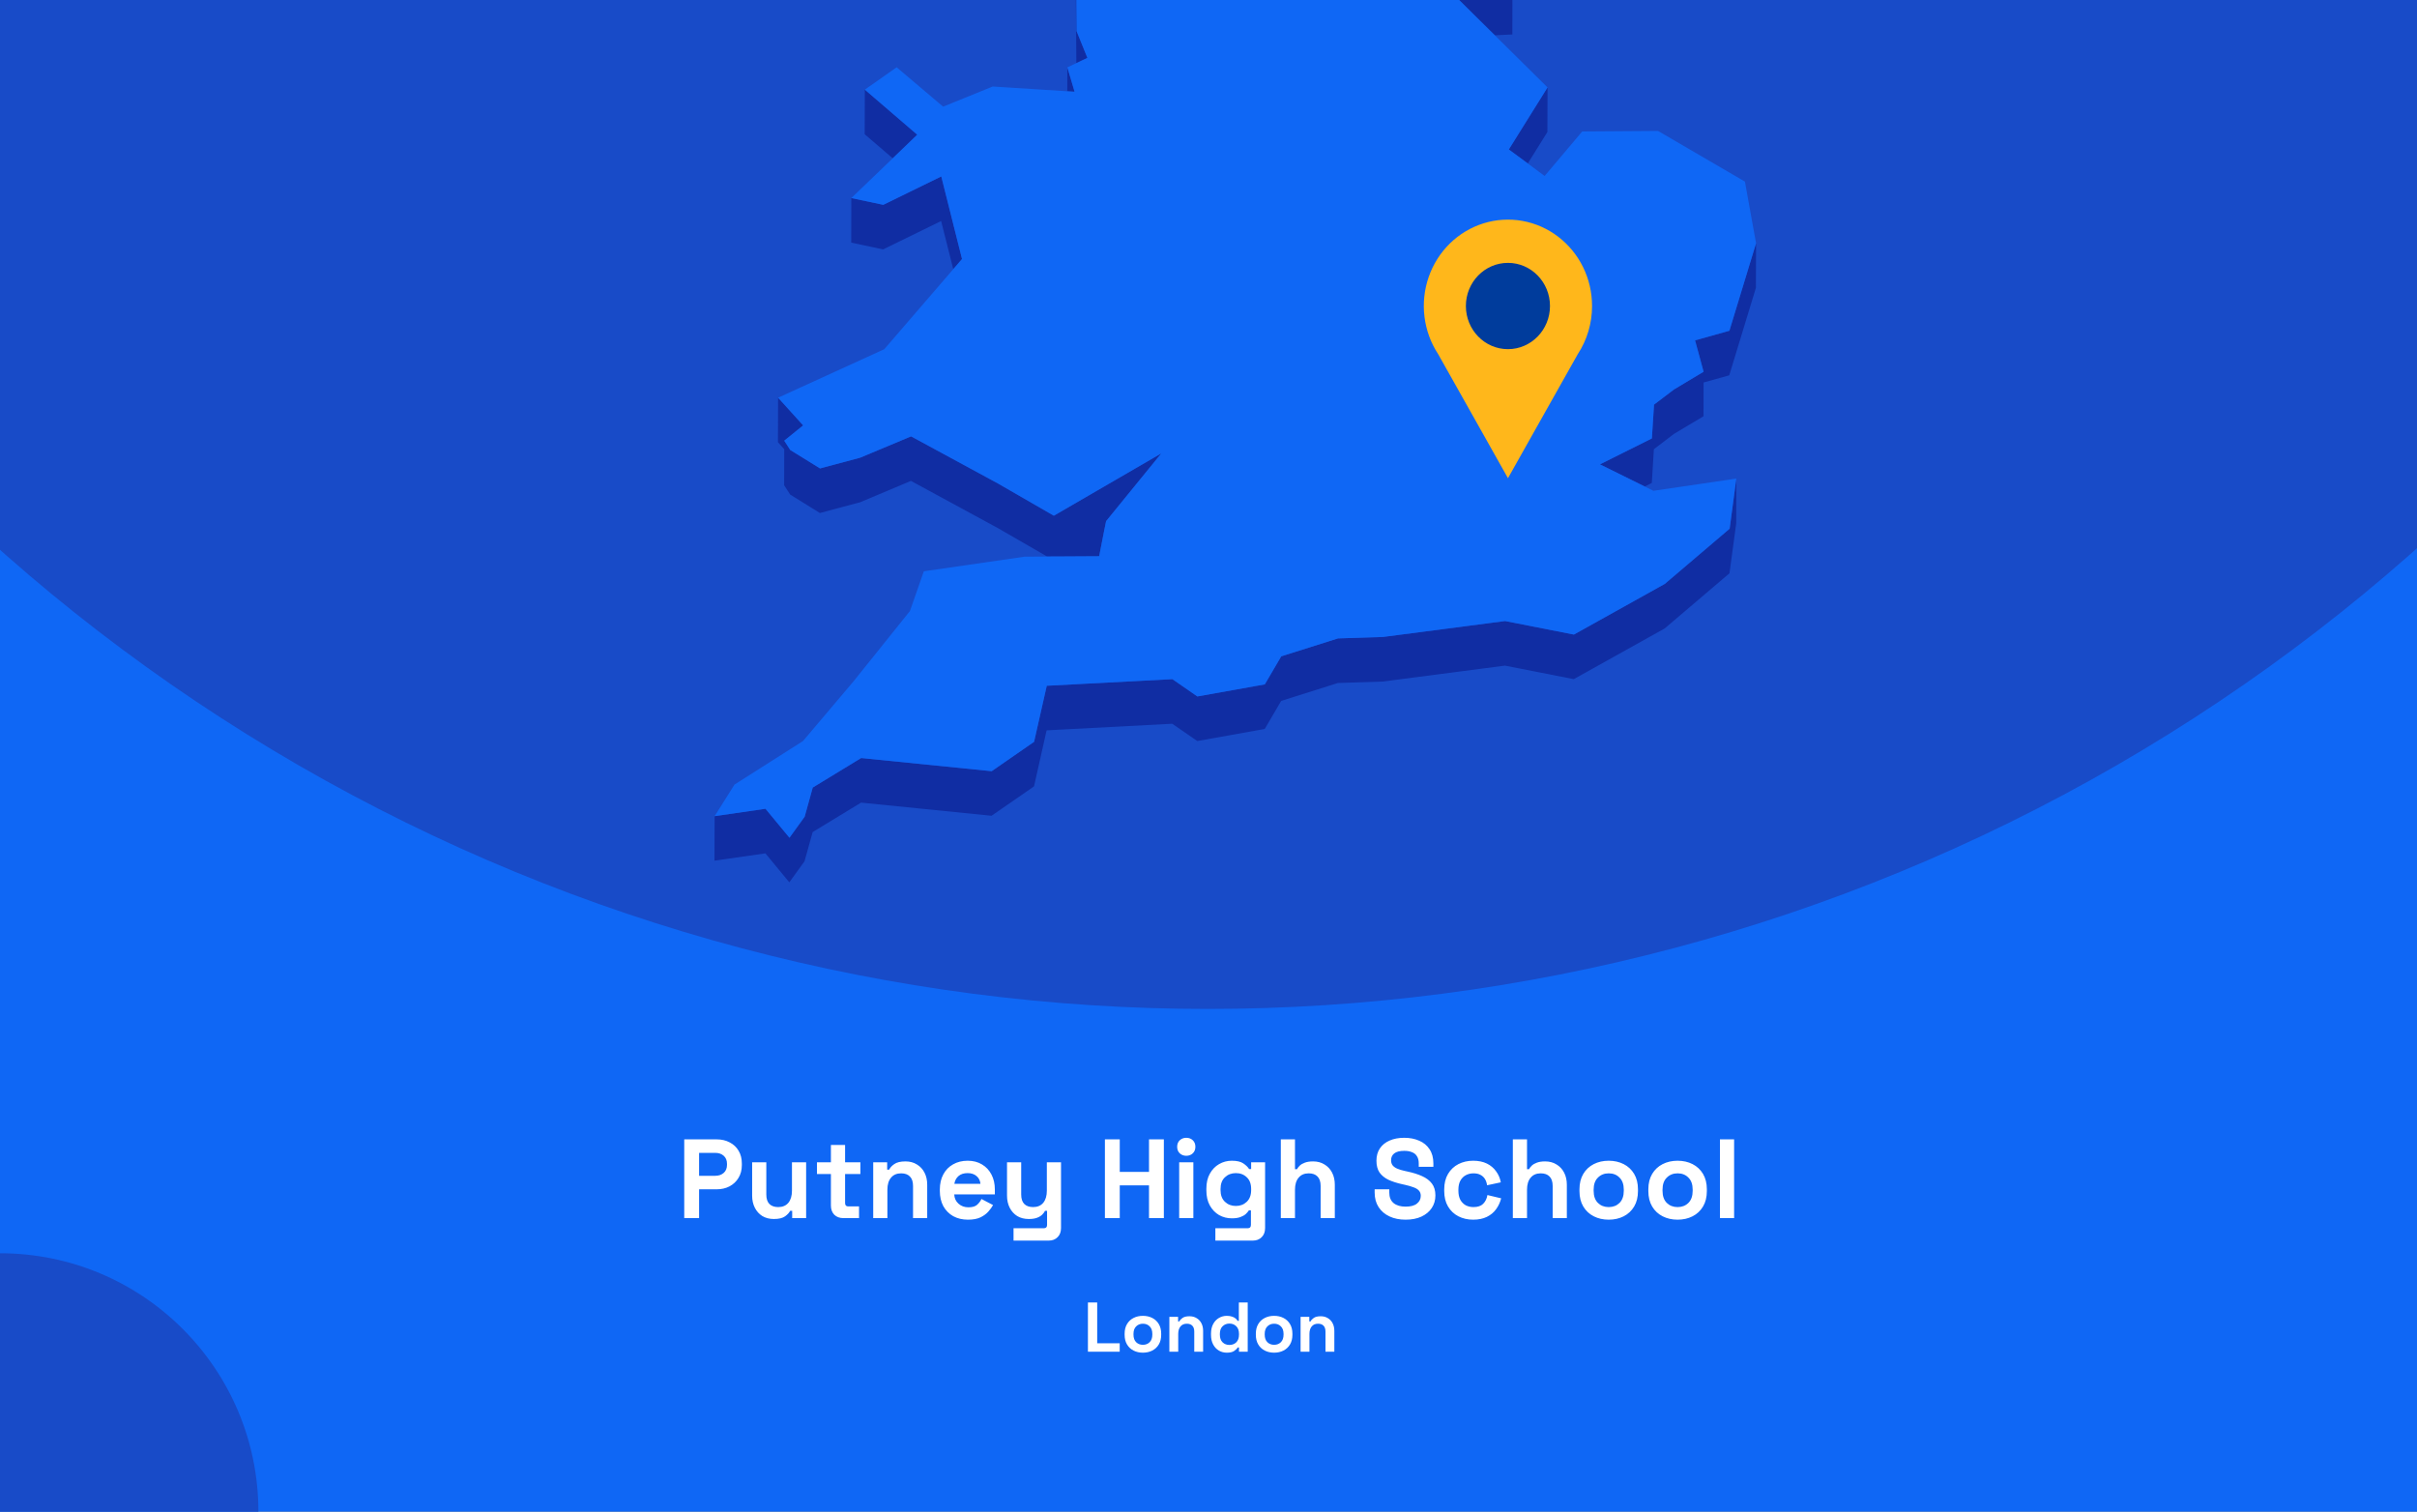 <?xml version="1.0" encoding="utf-8"?>
<svg xmlns="http://www.w3.org/2000/svg" fill="none" height="860" viewBox="0 0 1375 860" width="1375">
<rect x="0" y="0" width="1375" height="860" fill="#808080" stroke="none"/>
<g clip-path="url(#clip0_1972_1910)">
<rect fill="#0F67F5" height="860" width="1375"/>
<circle cx="687" cy="-460" fill="#184BC8" r="1034"/>
<g clip-path="url(#clip1_1972_1910)">
<path d="M850.395 20.084L860.36 19.603L860.404 -5.764L844.232 -5.021L815.866 -14.074L844.188 13.961L850.395 20.084Z" fill="#102DA3"/>
<path d="M599.12 -53.698L588.892 -72.198L569.749 -107.844L569.661 -82.476L588.805 -46.831L599.076 -28.33L612.145 -25.531L612.057 -0.601L612.32 35.919L612.363 35.876L618.614 32.945L612.451 17.725L612.145 -25.968L626.131 -47.924L599.12 -53.698Z" fill="#102DA3"/>
<path d="M611.314 52.189L607.206 38.324L607.162 51.926L611.314 52.189Z" fill="#102DA3"/>
<path d="M521.801 76.634L491.993 51.004L491.906 76.371L507.859 90.061L521.801 76.634Z" fill="#102DA3"/>
<path d="M869.145 92.994L880.29 75.106L880.378 49.738L858.349 85.034L869.145 92.994Z" fill="#102DA3"/>
<path d="M484.257 138.04L502.395 141.889L535.395 125.75L542.3 153.13L547.283 147.356L535.482 100.383L502.483 116.522L484.301 112.673L484.257 138.04Z" fill="#102DA3"/>
<path d="M983.834 188.167L964.296 193.634L969.148 211.479L952.364 221.538L940.956 230.198L939.733 249.442L910.186 264.182L935.668 276.778L939.689 274.766L940.869 255.566L952.277 246.862L969.104 236.802L969.148 217.602L983.746 213.534L998.913 163.762L999 138.395L983.834 188.167Z" fill="#102DA3"/>
<path d="M449.509 281.366L466.424 291.863L489.327 285.74L518.217 273.581L567.651 300.435L595.711 316.618L599.47 316.574H603.272L625.301 316.443L628.098 302.141L629.235 296.499L660.66 257.923L599.513 293.394L567.738 275.068L518.305 248.257L489.371 260.373L466.512 266.496L449.553 255.999L446.144 250.707L456.896 242.003L442.647 226.258L442.56 251.581L446.144 255.561L446.1 276.074L449.509 281.366Z" fill="#102DA3"/>
<path d="M947.075 332.189L895.369 361.012L856.208 353.314L786.8 362.367L761.187 363.198L728.888 373.389L719.534 389.353L681.159 396.22L666.954 386.379L595.492 390.14L588.281 422.024L564.154 438.732L489.895 431.253L462.359 448.048L457.77 464.624L449.116 476.608L435.479 460.119L406.545 464.318L406.458 489.642L435.436 485.487L449.029 501.976L457.683 489.992L462.316 473.372L489.851 456.62L564.067 464.099L588.237 447.392L595.405 415.508L666.867 411.746L681.115 421.587L719.491 414.72L728.844 398.757L761.1 388.566L786.713 387.735L856.12 378.681L895.282 386.379L946.988 357.556L983.877 326.153L987.723 297.637L987.767 272.27L983.965 300.786L947.075 332.189Z" fill="#102DA3"/>
<path d="M939.733 249.441L940.957 230.197L952.364 221.537L969.148 211.477L964.296 193.633L983.834 188.166L999 138.393L992.663 103.316L943.229 74.493L900.09 74.8L878.717 100.123L869.145 92.994L858.349 85.034L880.378 49.739L850.395 20.085L844.188 13.962L815.866 -14.074L844.232 -5.02L860.404 -5.764L788.199 -113.488L750.304 -126.259L717.349 -218.106L715.12 -242.642L637.801 -305.055L623.771 -300.638L605.982 -295.039L596.76 -292.153L579.889 -298.013L606.026 -318.745L642.347 -333.528L627.093 -347.174L616.56 -356.533L672.593 -441.077L677.138 -466.269L694.534 -486.257L661.316 -515.867L570.317 -511.274L545.753 -498.853L519.878 -485.776L548.594 -528.332L545.972 -530.3L531.636 -540.84L595.23 -606.14L593.132 -618.08L597.765 -634L574.163 -633.825L499.511 -605.527L492.649 -623.372L478.619 -605.396L470.402 -626.521L458.95 -623.153L437.184 -549.457L452.831 -529.688L437.14 -529.6L421.143 -529.469L408.075 -467.144L421.012 -449.999L417.865 -428.743L414.587 -406.874L379.009 -387.455L382.593 -356.358L380.146 -351.46L369.306 -329.766L381.457 -325.174L446.45 -382.6L449.203 -373.984L446.406 -369.479L429.841 -342.625L419.22 -325.436L423.416 -303.612L421.405 -288.173L411.265 -208.79L422.717 -208.878L437.796 -271.246L445.182 -274.614L464.807 -262.149L494.091 -227.247L484.519 -213.208L467.386 -187.971L463.54 -158.799L450.69 -158.711L474.292 -119.13L481.328 -123.11L483.864 -144.366L511.661 -123.328L530.412 -140.036L568.787 -150.883L604.409 -164.354L584.172 -131.376L569.749 -107.845L588.893 -72.2L599.12 -53.699L626.131 -47.926L612.145 -25.97L612.451 17.723L618.614 32.944L612.364 35.874L612.32 35.918L607.206 38.323L611.315 52.188L607.162 51.925L564.766 49.214L536.531 60.673L510.088 38.279L491.993 51.007L521.802 76.637L507.859 90.064L484.301 112.676L502.483 116.525L535.482 100.386L547.283 147.359L542.3 153.132L503.051 198.663L442.647 226.26L456.896 242.006L446.144 250.709L449.553 256.002L466.512 266.498L489.371 260.375L518.305 248.26L567.738 275.071L599.514 293.397L660.66 257.926L629.235 296.502L628.098 302.144L625.301 316.446L603.272 316.577H599.47L595.711 316.621L582.861 316.708L525.56 325.018L517.649 347.63L485.568 387.606L456.809 421.589L417.865 446.344L406.545 464.32L435.479 460.122L449.116 476.61L457.77 464.626L462.359 448.05L489.895 431.255L564.154 438.734L588.281 422.027L595.492 390.143L666.954 386.381L681.159 396.222L719.534 389.355L728.888 373.391L761.188 363.201L786.8 362.37L856.208 353.316L895.37 361.014L947.076 332.191L983.965 300.788L987.767 272.272L940.607 279.226L935.668 276.777L910.187 264.18L939.733 249.441Z" fill="#0F67F5"/>
</g>
<g clip-path="url(#clip2_1972_1910)">
<path d="M905.699 174.106C905.707 166.429 903.961 158.856 900.601 151.996C897.24 145.137 892.359 139.181 886.349 134.608C880.339 130.034 873.368 126.971 865.995 125.663C858.623 124.355 851.054 124.839 843.896 127.077C836.739 129.315 830.193 133.243 824.783 138.547C819.373 143.851 815.251 150.383 812.747 157.618C810.243 164.853 809.428 172.589 810.366 180.206C811.303 187.823 813.969 195.109 818.148 201.477V201.477L838.008 236.76L857.855 272.056L877.715 236.76L897.551 201.527C902.878 193.428 905.716 183.877 905.699 174.106V174.106Z" fill="#FFB71B"/>
<path d="M857.843 198.64C871.055 198.64 881.765 187.65 881.765 174.093C881.765 160.537 871.055 149.547 857.843 149.547C844.632 149.547 833.922 160.537 833.922 174.093C833.922 187.65 844.632 198.64 857.843 198.64Z" fill="#003C9C"/>
</g>
<circle cx="147" cy="147" fill="#184BC8" r="147" transform="matrix(-1 0 0 1 147 713)"/>
<path d="M389.255 693V648.2H407.687C410.503 648.2 412.978 648.776 415.111 649.928C417.287 651.037 418.973 652.616 420.167 654.664C421.405 656.712 422.023 659.144 422.023 661.96V662.856C422.023 665.629 421.383 668.061 420.103 670.152C418.866 672.2 417.159 673.8 414.983 674.952C412.85 676.061 410.418 676.616 407.687 676.616H397.703V693H389.255ZM397.703 668.936H406.855C408.861 668.936 410.482 668.381 411.719 667.272C412.957 666.163 413.575 664.648 413.575 662.728V662.088C413.575 660.168 412.957 658.653 411.719 657.544C410.482 656.435 408.861 655.88 406.855 655.88H397.703V668.936ZM440.232 693.512C437.758 693.512 435.582 692.957 433.704 691.848C431.87 690.696 430.44 689.117 429.416 687.112C428.392 685.107 427.88 682.803 427.88 680.2V661.256H435.944V679.56C435.944 681.949 436.52 683.741 437.672 684.936C438.867 686.131 440.552 686.728 442.728 686.728C445.203 686.728 447.123 685.917 448.488 684.296C449.854 682.632 450.536 680.328 450.536 677.384V661.256H458.6V693H450.664V688.84H449.512C449 689.907 448.04 690.952 446.632 691.976C445.224 693 443.091 693.512 440.232 693.512ZM479.734 693C477.643 693 475.936 692.36 474.614 691.08C473.334 689.757 472.694 688.008 472.694 685.832V667.912H464.758V661.256H472.694V651.4H480.758V661.256H489.462V667.912H480.758V684.424C480.758 685.704 481.355 686.344 482.55 686.344H488.694V693H479.734ZM496.761 693V661.256H504.697V665.416H505.849C506.361 664.307 507.321 663.261 508.729 662.28C510.137 661.256 512.271 660.744 515.129 660.744C517.604 660.744 519.759 661.32 521.593 662.472C523.471 663.581 524.921 665.139 525.945 667.144C526.969 669.107 527.481 671.411 527.481 674.056V693H519.417V674.696C519.417 672.307 518.82 670.515 517.625 669.32C516.473 668.125 514.809 667.528 512.633 667.528C510.159 667.528 508.239 668.36 506.873 670.024C505.508 671.645 504.825 673.928 504.825 676.872V693H496.761ZM550.663 693.896C547.505 693.896 544.711 693.235 542.279 691.912C539.889 690.547 538.012 688.648 536.647 686.216C535.324 683.741 534.663 680.84 534.663 677.512V676.744C534.663 673.416 535.324 670.536 536.647 668.104C537.969 665.629 539.825 663.731 542.215 662.408C544.604 661.043 547.377 660.36 550.535 660.36C553.649 660.36 556.359 661.064 558.663 662.472C560.967 663.837 562.759 665.757 564.039 668.232C565.319 670.664 565.959 673.501 565.959 676.744V679.496H542.855C542.94 681.672 543.751 683.443 545.287 684.808C546.823 686.173 548.7 686.856 550.919 686.856C553.18 686.856 554.844 686.365 555.911 685.384C556.977 684.403 557.788 683.315 558.343 682.12L564.935 685.576C564.337 686.685 563.463 687.901 562.311 689.224C561.201 690.504 559.708 691.613 557.831 692.552C555.953 693.448 553.564 693.896 550.663 693.896ZM542.919 673.48H557.767C557.596 671.645 556.849 670.173 555.527 669.064C554.247 667.955 552.561 667.4 550.471 667.4C548.295 667.4 546.567 667.955 545.287 669.064C544.007 670.173 543.217 671.645 542.919 673.48ZM576.592 705.8V698.76H593.872C595.067 698.76 595.664 698.12 595.664 696.84V688.84H594.512C594.171 689.565 593.638 690.291 592.912 691.016C592.187 691.741 591.206 692.339 589.968 692.808C588.731 693.277 587.152 693.512 585.232 693.512C582.758 693.512 580.582 692.957 578.704 691.848C576.87 690.696 575.44 689.117 574.416 687.112C573.392 685.107 572.88 682.803 572.88 680.2V661.256H580.944V679.56C580.944 681.949 581.52 683.741 582.672 684.936C583.867 686.131 585.552 686.728 587.728 686.728C590.203 686.728 592.123 685.917 593.488 684.296C594.854 682.632 595.536 680.328 595.536 677.384V661.256H603.6V698.632C603.6 700.808 602.96 702.536 601.68 703.816C600.4 705.139 598.694 705.8 596.56 705.8H576.592ZM628.568 693V648.2H637.016V666.696H653.656V648.2H662.104V693H653.656V674.376H637.016V693H628.568ZM670.824 693V661.256H678.888V693H670.824ZM674.856 657.544C673.405 657.544 672.168 657.075 671.144 656.136C670.162 655.197 669.672 653.96 669.672 652.424C669.672 650.888 670.162 649.651 671.144 648.712C672.168 647.773 673.405 647.304 674.856 647.304C676.349 647.304 677.586 647.773 678.568 648.712C679.549 649.651 680.04 650.888 680.04 652.424C680.04 653.96 679.549 655.197 678.568 656.136C677.586 657.075 676.349 657.544 674.856 657.544ZM686.288 677.256V676.232C686.288 672.904 686.949 670.067 688.272 667.72C689.594 665.331 691.344 663.517 693.52 662.28C695.738 661 698.149 660.36 700.752 660.36C703.653 660.36 705.85 660.872 707.344 661.896C708.837 662.92 709.925 663.987 710.608 665.096H711.76V661.256H719.696V698.632C719.696 700.808 719.056 702.536 717.776 703.816C716.496 705.139 714.789 705.8 712.656 705.8H691.408V698.76H709.84C711.034 698.76 711.632 698.12 711.632 696.84V688.584H710.48C710.053 689.267 709.456 689.971 708.688 690.696C707.92 691.379 706.896 691.955 705.616 692.424C704.336 692.893 702.714 693.128 700.752 693.128C698.149 693.128 695.738 692.509 693.52 691.272C691.344 689.992 689.594 688.179 688.272 685.832C686.949 683.443 686.288 680.584 686.288 677.256ZM703.056 686.088C705.53 686.088 707.6 685.299 709.264 683.72C710.928 682.141 711.76 679.923 711.76 677.064V676.424C711.76 673.523 710.928 671.304 709.264 669.768C707.642 668.189 705.573 667.4 703.056 667.4C700.581 667.4 698.512 668.189 696.848 669.768C695.184 671.304 694.352 673.523 694.352 676.424V677.064C694.352 679.923 695.184 682.141 696.848 683.72C698.512 685.299 700.581 686.088 703.056 686.088ZM728.636 693V648.2H736.7V665.16H737.852C738.194 664.477 738.727 663.795 739.452 663.112C740.178 662.429 741.138 661.875 742.332 661.448C743.57 660.979 745.127 660.744 747.004 660.744C749.479 660.744 751.634 661.32 753.468 662.472C755.346 663.581 756.796 665.139 757.82 667.144C758.844 669.107 759.356 671.411 759.356 674.056V693H751.292V674.696C751.292 672.307 750.695 670.515 749.5 669.32C748.348 668.125 746.684 667.528 744.508 667.528C742.034 667.528 740.114 668.36 738.748 670.024C737.383 671.645 736.7 673.928 736.7 676.872V693H728.636ZM799.62 693.896C796.164 693.896 793.113 693.277 790.468 692.04C787.822 690.803 785.753 689.032 784.26 686.728C782.766 684.424 782.02 681.651 782.02 678.408V676.616H790.34V678.408C790.34 681.096 791.172 683.123 792.836 684.488C794.5 685.811 796.761 686.472 799.62 686.472C802.521 686.472 804.676 685.896 806.084 684.744C807.534 683.592 808.26 682.12 808.26 680.328C808.26 679.091 807.897 678.088 807.172 677.32C806.489 676.552 805.465 675.933 804.1 675.464C802.777 674.952 801.156 674.483 799.236 674.056L797.764 673.736C794.692 673.053 792.046 672.2 789.828 671.176C787.652 670.109 785.966 668.723 784.772 667.016C783.62 665.309 783.044 663.091 783.044 660.36C783.044 657.629 783.684 655.304 784.964 653.384C786.286 651.421 788.121 649.928 790.468 648.904C792.857 647.837 795.652 647.304 798.852 647.304C802.052 647.304 804.889 647.859 807.364 648.968C809.881 650.035 811.844 651.656 813.252 653.832C814.702 655.965 815.428 658.653 815.428 661.896V663.816H807.108V661.896C807.108 660.189 806.766 658.824 806.084 657.8C805.444 656.733 804.505 655.965 803.268 655.496C802.03 654.984 800.558 654.728 798.852 654.728C796.292 654.728 794.393 655.219 793.156 656.2C791.961 657.139 791.364 658.44 791.364 660.104C791.364 661.213 791.641 662.152 792.196 662.92C792.793 663.688 793.668 664.328 794.82 664.84C795.972 665.352 797.444 665.8 799.236 666.184L800.708 666.504C803.908 667.187 806.681 668.061 809.028 669.128C811.417 670.195 813.273 671.603 814.596 673.352C815.918 675.101 816.58 677.341 816.58 680.072C816.58 682.803 815.876 685.213 814.468 687.304C813.102 689.352 811.14 690.973 808.58 692.168C806.062 693.32 803.076 693.896 799.62 693.896ZM838.048 693.896C834.976 693.896 832.182 693.256 829.664 691.976C827.19 690.696 825.227 688.84 823.776 686.408C822.326 683.976 821.6 681.032 821.6 677.576V676.68C821.6 673.224 822.326 670.28 823.776 667.848C825.227 665.416 827.19 663.56 829.664 662.28C832.182 661 834.976 660.36 838.048 660.36C841.078 660.36 843.68 660.893 845.856 661.96C848.032 663.027 849.782 664.499 851.104 666.376C852.47 668.211 853.366 670.301 853.792 672.648L845.984 674.312C845.814 673.032 845.43 671.88 844.832 670.856C844.235 669.832 843.382 669.021 842.272 668.424C841.206 667.827 839.862 667.528 838.24 667.528C836.619 667.528 835.147 667.891 833.824 668.616C832.544 669.299 831.52 670.344 830.752 671.752C830.027 673.117 829.664 674.803 829.664 676.808V677.448C829.664 679.453 830.027 681.16 830.752 682.568C831.52 683.933 832.544 684.979 833.824 685.704C835.147 686.387 836.619 686.728 838.24 686.728C840.672 686.728 842.507 686.109 843.744 684.872C845.024 683.592 845.835 681.928 846.176 679.88L853.984 681.736C853.43 683.997 852.47 686.067 851.104 687.944C849.782 689.779 848.032 691.229 845.856 692.296C843.68 693.363 841.078 693.896 838.048 693.896ZM860.636 693V648.2H868.7V665.16H869.852C870.194 664.477 870.727 663.795 871.452 663.112C872.178 662.429 873.138 661.875 874.332 661.448C875.57 660.979 877.127 660.744 879.004 660.744C881.479 660.744 883.634 661.32 885.468 662.472C887.346 663.581 888.796 665.139 889.82 667.144C890.844 669.107 891.356 671.411 891.356 674.056V693H883.292V674.696C883.292 672.307 882.695 670.515 881.5 669.32C880.348 668.125 878.684 667.528 876.508 667.528C874.034 667.528 872.114 668.36 870.748 670.024C869.383 671.645 868.7 673.928 868.7 676.872V693H860.636ZM915.178 693.896C912.02 693.896 909.183 693.256 906.666 691.976C904.148 690.696 902.164 688.84 900.714 686.408C899.263 683.976 898.538 681.053 898.538 677.64V676.616C898.538 673.203 899.263 670.28 900.714 667.848C902.164 665.416 904.148 663.56 906.666 662.28C909.183 661 912.02 660.36 915.178 660.36C918.335 660.36 921.172 661 923.69 662.28C926.207 663.56 928.191 665.416 929.642 667.848C931.092 670.28 931.818 673.203 931.818 676.616V677.64C931.818 681.053 931.092 683.976 929.642 686.408C928.191 688.84 926.207 690.696 923.69 691.976C921.172 693.256 918.335 693.896 915.178 693.896ZM915.178 686.728C917.652 686.728 919.7 685.939 921.322 684.36C922.943 682.739 923.754 680.435 923.754 677.448V676.808C923.754 673.821 922.943 671.539 921.322 669.96C919.743 668.339 917.695 667.528 915.178 667.528C912.703 667.528 910.655 668.339 909.034 669.96C907.412 671.539 906.602 673.821 906.602 676.808V677.448C906.602 680.435 907.412 682.739 909.034 684.36C910.655 685.939 912.703 686.728 915.178 686.728ZM954.365 693.896C951.208 693.896 948.371 693.256 945.853 691.976C943.336 690.696 941.352 688.84 939.901 686.408C938.451 683.976 937.725 681.053 937.725 677.64V676.616C937.725 673.203 938.451 670.28 939.901 667.848C941.352 665.416 943.336 663.56 945.853 662.28C948.371 661 951.208 660.36 954.365 660.36C957.523 660.36 960.36 661 962.877 662.28C965.395 663.56 967.379 665.416 968.829 667.848C970.28 670.28 971.005 673.203 971.005 676.616V677.64C971.005 681.053 970.28 683.976 968.829 686.408C967.379 688.84 965.395 690.696 962.877 691.976C960.36 693.256 957.523 693.896 954.365 693.896ZM954.365 686.728C956.84 686.728 958.888 685.939 960.509 684.36C962.131 682.739 962.941 680.435 962.941 677.448V676.808C962.941 673.821 962.131 671.539 960.509 669.96C958.931 668.339 956.883 667.528 954.365 667.528C951.891 667.528 949.843 668.339 948.221 669.96C946.6 671.539 945.789 673.821 945.789 676.808V677.448C945.789 680.435 946.6 682.739 948.221 684.36C949.843 685.939 951.891 686.728 954.365 686.728ZM978.449 693V648.2H986.513V693H978.449Z" fill="white"/>
<path d="M618.906 769V741H624.186V764.2H636.986V769H618.906ZM650.185 769.56C648.212 769.56 646.439 769.16 644.865 768.36C643.292 767.56 642.052 766.4 641.145 764.88C640.239 763.36 639.785 761.533 639.785 759.4V758.76C639.785 756.627 640.239 754.8 641.145 753.28C642.052 751.76 643.292 750.6 644.865 749.8C646.439 749 648.212 748.6 650.185 748.6C652.159 748.6 653.932 749 655.505 749.8C657.079 750.6 658.319 751.76 659.225 753.28C660.132 754.8 660.585 756.627 660.585 758.76V759.4C660.585 761.533 660.132 763.36 659.225 764.88C658.319 766.4 657.079 767.56 655.505 768.36C653.932 769.16 652.159 769.56 650.185 769.56ZM650.185 765.08C651.732 765.08 653.012 764.587 654.025 763.6C655.039 762.587 655.545 761.147 655.545 759.28V758.88C655.545 757.013 655.039 755.587 654.025 754.6C653.039 753.587 651.759 753.08 650.185 753.08C648.639 753.08 647.359 753.587 646.345 754.6C645.332 755.587 644.825 757.013 644.825 758.88V759.28C644.825 761.147 645.332 762.587 646.345 763.6C647.359 764.587 648.639 765.08 650.185 765.08ZM665.238 769V749.16H670.198V751.76H670.918C671.238 751.067 671.838 750.413 672.717 749.8C673.598 749.16 674.931 748.84 676.718 748.84C678.264 748.84 679.611 749.2 680.758 749.92C681.931 750.613 682.838 751.587 683.478 752.84C684.118 754.067 684.438 755.507 684.438 757.16V769H679.398V757.56C679.398 756.067 679.024 754.947 678.278 754.2C677.558 753.453 676.518 753.08 675.158 753.08C673.611 753.08 672.411 753.6 671.558 754.64C670.704 755.653 670.278 757.08 670.278 758.92V769H665.238ZM697.886 769.56C696.313 769.56 694.833 769.173 693.446 768.4C692.086 767.6 690.993 766.44 690.166 764.92C689.339 763.4 688.926 761.56 688.926 759.4V758.76C688.926 756.6 689.339 754.76 690.166 753.24C690.993 751.72 692.086 750.573 693.446 749.8C694.806 749 696.286 748.6 697.886 748.6C699.086 748.6 700.086 748.747 700.886 749.04C701.713 749.307 702.379 749.653 702.886 750.08C703.393 750.507 703.779 750.96 704.046 751.44H704.766V741H709.806V769H704.846V766.6H704.126C703.673 767.347 702.966 768.027 702.006 768.64C701.073 769.253 699.699 769.56 697.886 769.56ZM699.406 765.16C700.953 765.16 702.246 764.667 703.286 763.68C704.326 762.667 704.846 761.2 704.846 759.28V758.88C704.846 756.96 704.326 755.507 703.286 754.52C702.273 753.507 700.979 753 699.406 753C697.859 753 696.566 753.507 695.526 754.52C694.486 755.507 693.966 756.96 693.966 758.88V759.28C693.966 761.2 694.486 762.667 695.526 763.68C696.566 764.667 697.859 765.16 699.406 765.16ZM724.834 769.56C722.86 769.56 721.087 769.16 719.514 768.36C717.94 767.56 716.7 766.4 715.794 764.88C714.887 763.36 714.434 761.533 714.434 759.4V758.76C714.434 756.627 714.887 754.8 715.794 753.28C716.7 751.76 717.94 750.6 719.514 749.8C721.087 749 722.86 748.6 724.834 748.6C726.807 748.6 728.58 749 730.154 749.8C731.727 750.6 732.967 751.76 733.874 753.28C734.78 754.8 735.234 756.627 735.234 758.76V759.4C735.234 761.533 734.78 763.36 733.874 764.88C732.967 766.4 731.727 767.56 730.154 768.36C728.58 769.16 726.807 769.56 724.834 769.56ZM724.834 765.08C726.38 765.08 727.66 764.587 728.674 763.6C729.687 762.587 730.194 761.147 730.194 759.28V758.88C730.194 757.013 729.687 755.587 728.674 754.6C727.687 753.587 726.407 753.08 724.834 753.08C723.287 753.08 722.007 753.587 720.994 754.6C719.98 755.587 719.474 757.013 719.474 758.88V759.28C719.474 761.147 719.98 762.587 720.994 763.6C722.007 764.587 723.287 765.08 724.834 765.08ZM739.886 769V749.16H744.846V751.76H745.566C745.886 751.067 746.486 750.413 747.366 749.8C748.246 749.16 749.579 748.84 751.366 748.84C752.913 748.84 754.259 749.2 755.406 749.92C756.579 750.613 757.486 751.587 758.126 752.84C758.766 754.067 759.086 755.507 759.086 757.16V769H754.046V757.56C754.046 756.067 753.673 754.947 752.926 754.2C752.206 753.453 751.166 753.08 749.806 753.08C748.259 753.08 747.059 753.6 746.206 754.64C745.353 755.653 744.926 757.08 744.926 758.92V769H739.886Z" fill="white"/>
</g>
<defs>
<clipPath id="clip0_1972_1910">
<rect fill="white" height="860" width="1375"/>
</clipPath>
<clipPath id="clip1_1972_1910">
<rect fill="white" height="1135.98" transform="translate(240.5 -634)" width="758.5"/>
</clipPath>
<clipPath id="clip2_1972_1910">
<rect fill="white" height="147.092" transform="translate(810 125)" width="95.699"/>
</clipPath>
</defs>
</svg>